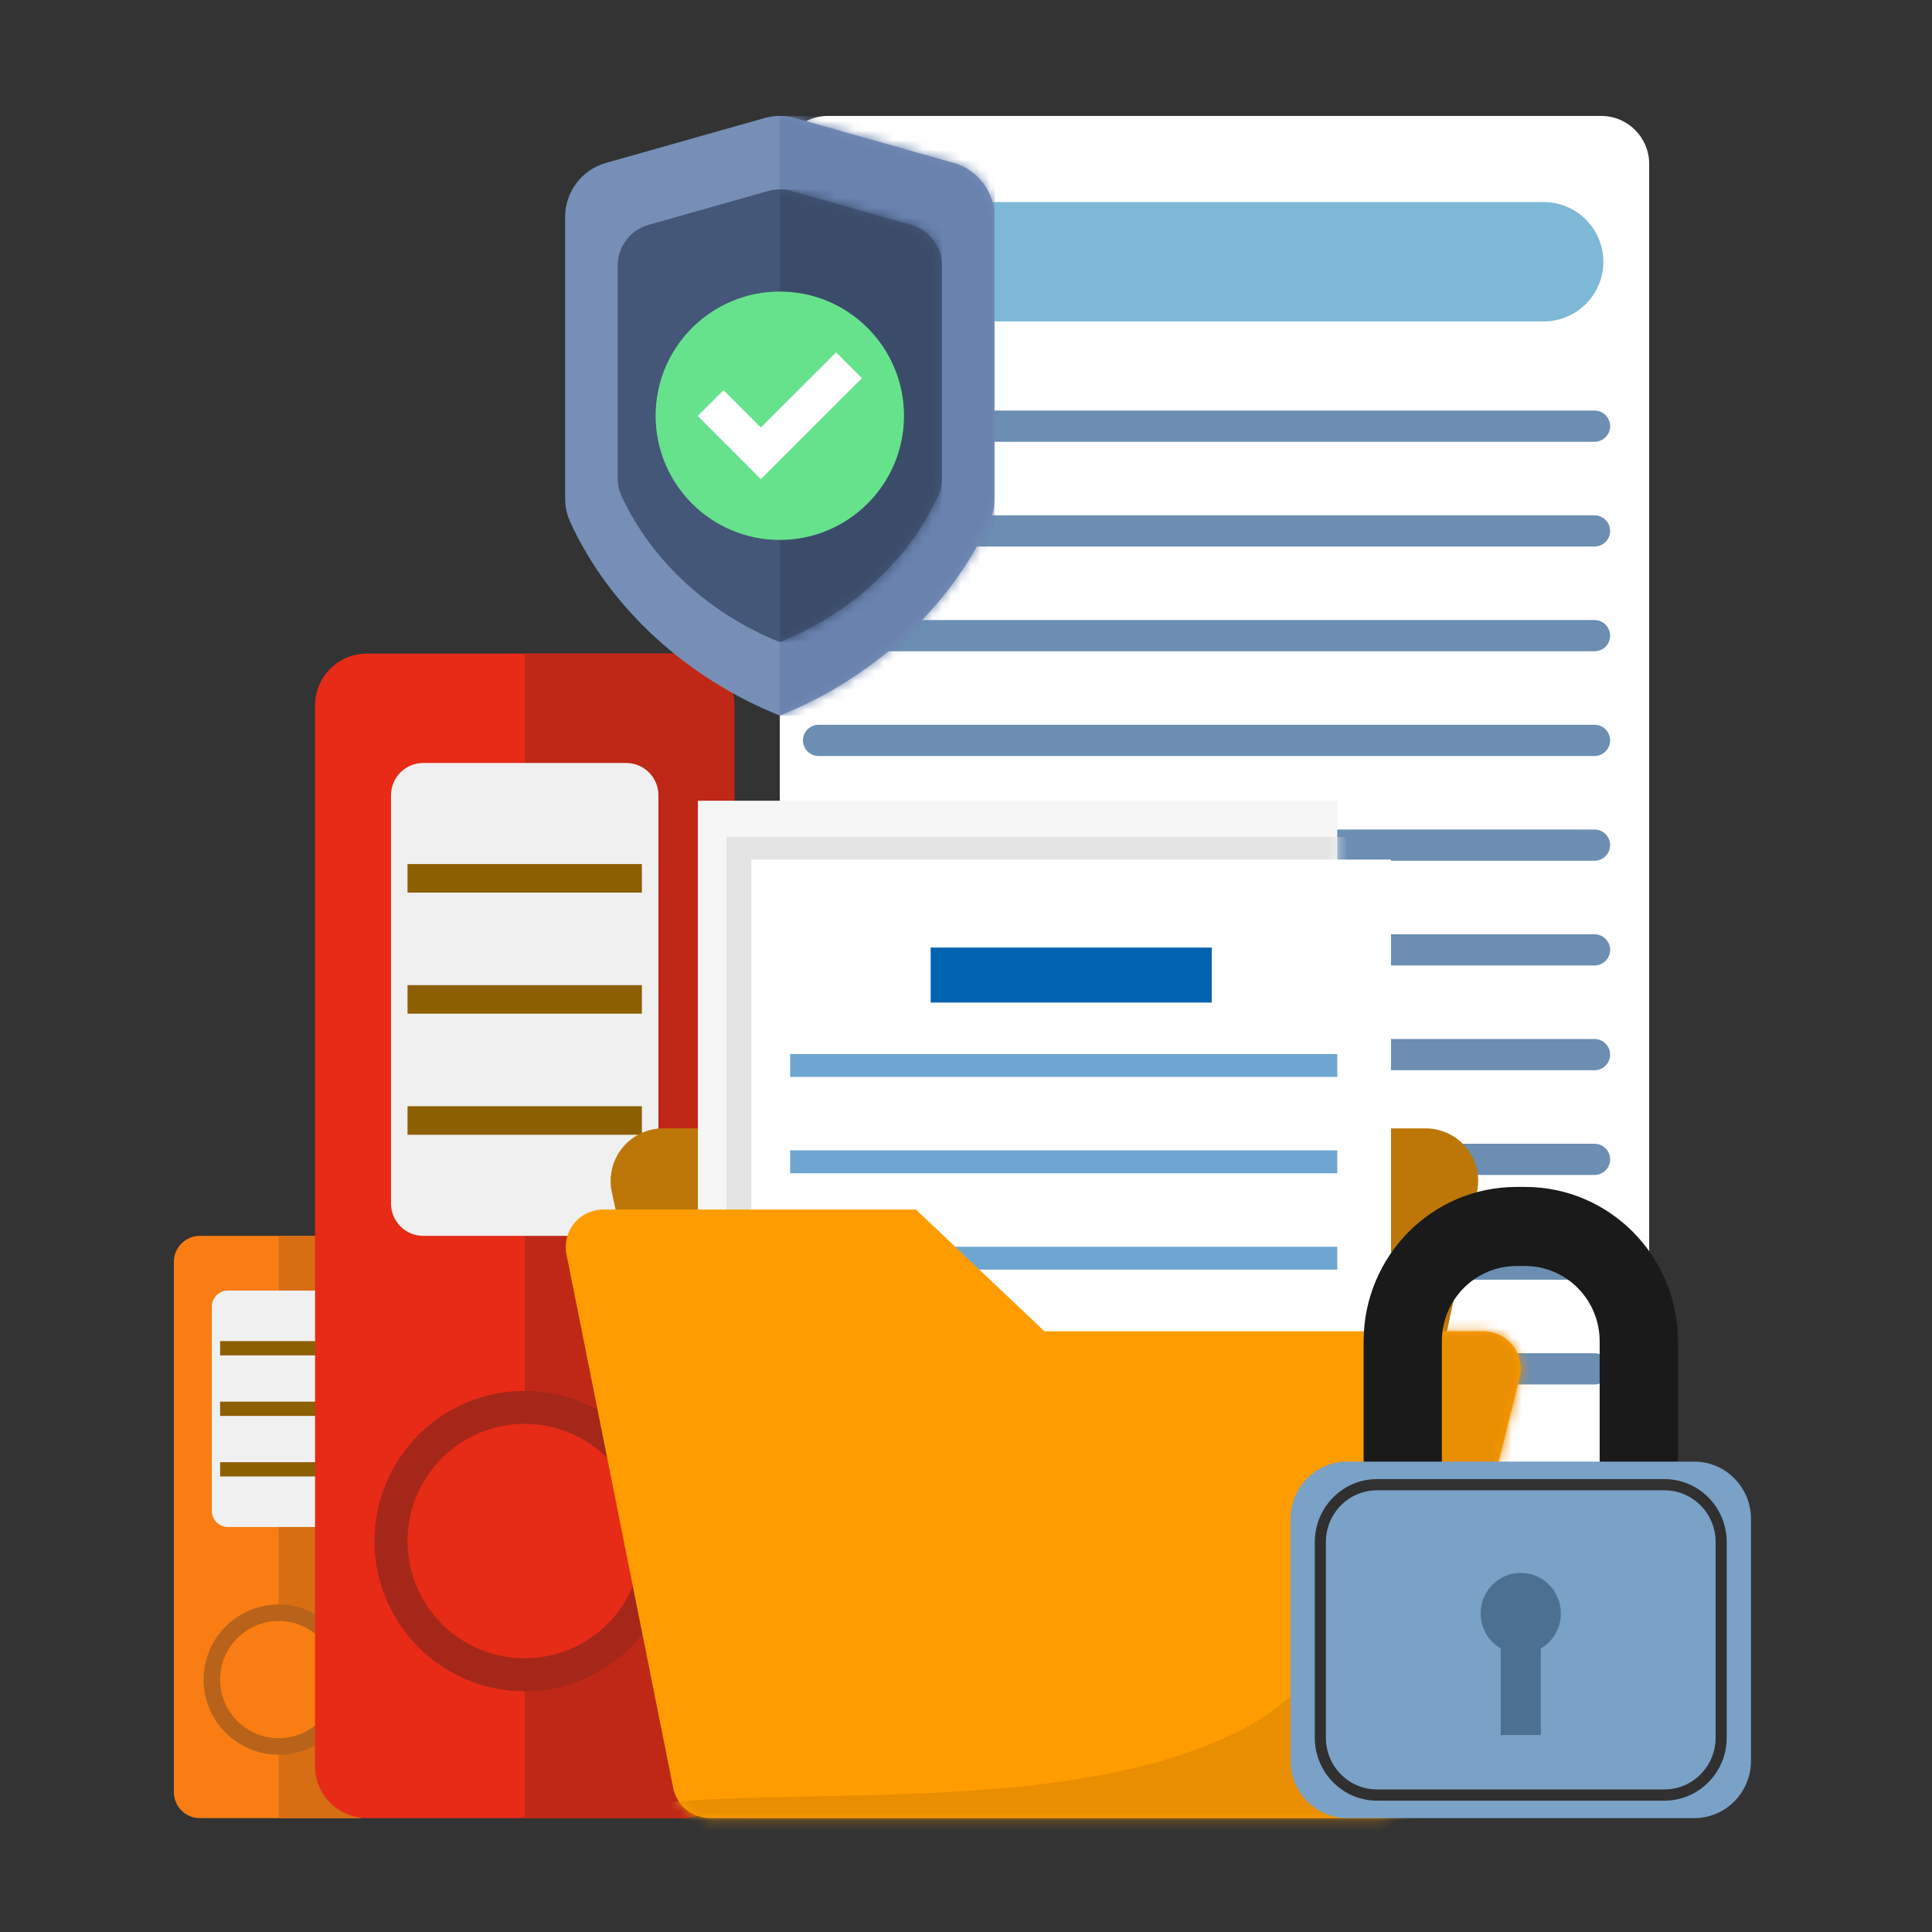 <svg width="200" height="200" viewBox="0 0 200 200" fill="none" xmlns="http://www.w3.org/2000/svg">
<rect x="0" y="0" width="200" height="200" fill="#333333" stroke="none"/>
<path fill-rule="evenodd" clip-rule="evenodd" d="M165.75 12C168.497 12 170.723 14.227 170.723 16.974C170.723 38.774 170.723 125.771 170.723 147.571C170.723 150.318 168.497 152.545 165.75 152.545C150.015 152.545 101.434 152.545 85.699 152.545C82.952 152.545 80.726 150.318 80.726 147.571C80.726 125.771 80.726 38.774 80.726 16.974C80.726 14.227 82.952 12 85.699 12C101.434 12 150.015 12 165.75 12Z" fill="white"/>
<path fill-rule="evenodd" clip-rule="evenodd" d="M159.8 20.919C161.438 20.919 163.01 21.57 164.168 22.729C165.327 23.887 165.978 25.459 165.978 27.097C165.978 28.735 165.327 30.307 164.168 31.465C163.01 32.624 161.438 33.275 159.8 33.275C145.585 33.275 110.694 33.275 96.48 33.275C94.841 33.275 93.27 32.624 92.111 31.465C90.953 30.307 90.302 28.735 90.302 27.097C90.302 25.459 90.953 23.887 92.111 22.729C93.27 21.57 94.841 20.919 96.48 20.919C110.694 20.919 145.585 20.919 159.8 20.919Z" fill="#7EB8D7"/>
<path d="M84.737 44.117H165.064M84.737 54.96H165.064M84.737 65.803H165.064M84.737 76.646H165.064M84.737 87.488H165.064M84.737 98.331H165.064M84.737 109.174H165.064M84.737 120.017H165.064M84.737 130.859H165.064M84.737 141.702H165.064" stroke="#6B8EB2" stroke-width="3.229" stroke-miterlimit="10" stroke-linecap="round" stroke-linejoin="round"/>
<path fill-rule="evenodd" clip-rule="evenodd" d="M37.014 127.935C37.727 127.935 38.411 128.219 38.915 128.723C39.419 129.227 39.702 129.91 39.702 130.623C39.702 140.613 39.702 175.536 39.702 185.526C39.702 186.238 39.419 186.922 38.915 187.426C38.411 187.93 37.727 188.213 37.014 188.213C32.843 188.213 24.859 188.213 20.688 188.213C19.975 188.213 19.291 187.93 18.787 187.426C18.283 186.922 18 186.238 18 185.526C18 175.536 18 140.613 18 130.623C18 129.91 18.283 129.227 18.787 128.723C19.291 128.219 19.975 127.935 20.688 127.935C24.859 127.935 32.843 127.935 37.014 127.935Z" fill="#F97D12"/>
<path fill-rule="evenodd" clip-rule="evenodd" d="M28.851 188.213V127.935H37.014C37.727 127.935 38.41 128.219 38.914 128.723C39.419 129.227 39.702 129.91 39.702 130.623V185.526C39.702 186.238 39.419 186.922 38.914 187.426C38.41 187.93 37.727 188.213 37.014 188.213H28.851Z" fill="#D76E13"/>
<path fill-rule="evenodd" clip-rule="evenodd" d="M28.851 166.098C33.141 166.098 36.625 169.582 36.625 173.873C36.625 178.163 33.141 181.647 28.851 181.647C24.56 181.647 21.076 178.163 21.076 173.873C21.076 169.582 24.56 166.098 28.851 166.098Z" fill="#B86319"/>
<path fill-rule="evenodd" clip-rule="evenodd" d="M28.851 167.807C32.199 167.807 34.917 170.525 34.917 173.873C34.917 177.22 32.199 179.938 28.851 179.938C25.503 179.938 22.785 177.22 22.785 173.873C22.785 170.525 25.503 167.807 28.851 167.807Z" fill="#F97D12"/>
<path fill-rule="evenodd" clip-rule="evenodd" d="M34.103 133.598C34.545 133.598 34.969 133.774 35.282 134.087C35.595 134.399 35.771 134.824 35.771 135.266C35.771 139.734 35.771 151.938 35.771 156.407C35.771 156.849 35.595 157.273 35.282 157.586C34.969 157.899 34.545 158.074 34.103 158.074C31.441 158.074 26.261 158.074 23.598 158.074C23.156 158.074 22.732 157.899 22.419 157.586C22.106 157.273 21.931 156.849 21.931 156.407C21.931 151.938 21.931 139.734 21.931 135.266C21.931 134.824 22.106 134.399 22.419 134.087C22.732 133.774 23.156 133.598 23.598 133.598C26.261 133.598 31.441 133.598 34.103 133.598Z" fill="#F0F0F0"/>
<path fill-rule="evenodd" clip-rule="evenodd" d="M34.917 138.831V140.308H22.785V138.831H34.917Z" fill="#8D5F03"/>
<path fill-rule="evenodd" clip-rule="evenodd" d="M34.917 145.098V146.575H22.785V145.098H34.917Z" fill="#8D5F03"/>
<path fill-rule="evenodd" clip-rule="evenodd" d="M34.917 151.365V152.842H22.785V151.365H34.917Z" fill="#8D5F03"/>
<path fill-rule="evenodd" clip-rule="evenodd" d="M70.644 67.657C72.07 67.657 73.437 68.224 74.445 69.232C75.454 70.24 76.02 71.607 76.02 73.033C76.02 93.012 76.02 162.859 76.02 182.838C76.02 184.263 75.454 185.631 74.445 186.639C73.437 187.647 72.07 188.213 70.644 188.213C62.302 188.213 46.333 188.213 37.991 188.213C36.565 188.213 35.198 187.647 34.19 186.639C33.182 185.631 32.615 184.263 32.615 182.838C32.615 162.859 32.615 93.012 32.615 73.033C32.615 71.607 33.182 70.24 34.19 69.232C35.198 68.224 36.565 67.657 37.991 67.657C46.333 67.657 62.302 67.657 70.644 67.657Z" fill="#E72B17"/>
<path fill-rule="evenodd" clip-rule="evenodd" d="M54.318 188.213V67.657H70.644C72.07 67.657 73.437 68.224 74.445 69.232C75.454 70.24 76.02 71.607 76.02 73.033V182.838C76.02 184.263 75.454 185.631 74.445 186.639C73.437 187.647 72.07 188.213 70.644 188.213H54.318Z" fill="#BF2817"/>
<path fill-rule="evenodd" clip-rule="evenodd" d="M54.317 143.983C62.899 143.983 69.866 150.95 69.866 159.532C69.866 168.113 62.899 175.08 54.317 175.08C45.736 175.08 38.769 168.113 38.769 159.532C38.769 150.95 45.736 143.983 54.317 143.983Z" fill="#A52719"/>
<path fill-rule="evenodd" clip-rule="evenodd" d="M54.318 147.4C61.014 147.4 66.449 152.836 66.449 159.532C66.449 166.227 61.014 171.663 54.318 171.663C47.622 171.663 42.187 166.227 42.187 159.532C42.187 152.836 47.622 147.4 54.318 147.4Z" fill="#E62B17"/>
<path fill-rule="evenodd" clip-rule="evenodd" d="M64.822 78.983C65.707 78.983 66.555 79.335 67.181 79.96C67.806 80.585 68.158 81.434 68.158 82.319C68.158 91.255 68.158 115.664 68.158 124.6C68.158 125.485 67.806 126.333 67.181 126.959C66.555 127.584 65.707 127.935 64.822 127.935C59.498 127.935 49.137 127.935 43.813 127.935C42.928 127.935 42.08 127.584 41.455 126.959C40.829 126.333 40.478 125.485 40.478 124.6C40.478 115.664 40.478 91.255 40.478 82.319C40.478 81.434 40.829 80.585 41.455 79.96C42.08 79.335 42.928 78.983 43.813 78.983C49.137 78.983 59.498 78.983 64.822 78.983Z" fill="#F0F0F0"/>
<path fill-rule="evenodd" clip-rule="evenodd" d="M66.449 89.448V92.402H42.187V89.448H66.449Z" fill="#8D5F03"/>
<path fill-rule="evenodd" clip-rule="evenodd" d="M66.449 101.982V104.936H42.187V101.982H66.449Z" fill="#8D5F03"/>
<path fill-rule="evenodd" clip-rule="evenodd" d="M66.449 114.516V117.47H42.187V114.516H66.449Z" fill="#8D5F03"/>
<path fill-rule="evenodd" clip-rule="evenodd" d="M63.333 123.397C62.987 121.79 63.385 120.112 64.418 118.833C65.451 117.553 67.007 116.81 68.651 116.81C85.72 116.81 130.51 116.81 147.579 116.81C149.223 116.81 150.779 117.553 151.811 118.833C152.844 120.112 153.243 121.79 152.896 123.397C149.084 141.072 138.916 188.213 138.916 188.213H77.313C77.313 188.213 67.145 141.072 63.333 123.397Z" fill="#BD7708"/>
<path fill-rule="evenodd" clip-rule="evenodd" d="M138.435 82.891V160.017H72.244V82.891H138.435Z" fill="#F6F6F6"/>
<mask id="mask0_331_86574" style="mask-type:luminance" maskUnits="userSpaceOnUse" x="72" y="82" width="67" height="79">
<path d="M138.435 82.891V160.017H72.244V82.891H138.435Z" fill="white"/>
</mask>
<g mask="url(#mask0_331_86574)">
<path fill-rule="evenodd" clip-rule="evenodd" d="M141.397 86.641V163.767H75.207V86.641H141.397Z" fill="#E4E4E4"/>
</g>
<path fill-rule="evenodd" clip-rule="evenodd" d="M143.986 89.003V166.129H77.796V89.003H143.986Z" fill="white"/>
<path fill-rule="evenodd" clip-rule="evenodd" d="M143.986 89.003V166.129H77.796V89.003H143.986Z" fill="white"/>
<path fill-rule="evenodd" clip-rule="evenodd" d="M125.44 98.092V103.785H96.343V98.092H125.44Z" fill="#0063B0"/>
<path fill-rule="evenodd" clip-rule="evenodd" d="M138.435 109.114V111.481H81.795V109.114H138.435Z" fill="#6EA6D1"/>
<path fill-rule="evenodd" clip-rule="evenodd" d="M138.435 119.087V121.454H81.795V119.087H138.435Z" fill="#6EA6D1"/>
<path fill-rule="evenodd" clip-rule="evenodd" d="M138.435 129.061V131.428H81.795V129.061H138.435Z" fill="#6EA6D1"/>
<path fill-rule="evenodd" clip-rule="evenodd" d="M58.641 129.851C58.413 128.711 58.708 127.529 59.445 126.63C60.182 125.731 61.283 125.21 62.445 125.21C72.446 125.21 94.814 125.21 94.814 125.21L108.115 137.811C108.115 137.811 140.834 137.811 153.548 137.811C154.743 137.811 155.871 138.361 156.607 139.303C157.342 140.245 157.602 141.473 157.312 142.632C154.733 152.951 148.741 176.916 146.652 185.274C146.22 187.002 144.668 188.213 142.888 188.213C130.774 188.213 85.877 188.213 73.494 188.213C71.645 188.213 70.052 186.908 69.689 185.094C67.636 174.829 61.082 142.058 58.641 129.851Z" fill="#FF9C00"/>
<mask id="mask1_331_86574" style="mask-type:luminance" maskUnits="userSpaceOnUse" x="58" y="125" width="100" height="64">
<path d="M58.641 129.851C58.413 128.711 58.708 127.529 59.445 126.63C60.182 125.731 61.283 125.21 62.445 125.21C72.446 125.21 94.814 125.21 94.814 125.21L108.115 137.811C108.115 137.811 140.834 137.811 153.548 137.811C154.743 137.811 155.871 138.361 156.607 139.303C157.342 140.245 157.602 141.473 157.312 142.632C154.733 152.951 148.741 176.916 146.652 185.274C146.22 187.002 144.668 188.213 142.888 188.213C130.774 188.213 85.877 188.213 73.494 188.213C71.645 188.213 70.052 186.908 69.689 185.094C67.636 174.829 61.082 142.058 58.641 129.851Z" fill="white"/>
</mask>
<g mask="url(#mask1_331_86574)">
<path fill-rule="evenodd" clip-rule="evenodd" d="M148.518 131.695C147.855 138.778 147.613 169.644 128.075 179.294C111.11 187.673 85.317 185.053 68.47 186.629C68.958 187.186 74.002 201.731 112.776 202.713C149.171 203.635 162.797 192.524 170.414 172.301C182.446 140.356 163.328 134.976 159.994 132.728" fill="#E88E00"/>
</g>
<path d="M156.98 122.872C148.244 122.872 141.161 130.027 141.161 138.854C141.161 138.881 141.161 146.191 141.161 153.116H149.261C149.261 146.191 149.261 138.881 149.261 138.854C149.261 134.547 152.717 131.057 156.98 131.057H157.88C162.143 131.057 165.596 134.547 165.596 138.854V153.116H173.696V138.854C173.696 130.027 166.616 122.872 157.88 122.872H156.98Z" fill="#1A1A1A"/>
<path d="M133.596 157.24C133.596 153.962 136.225 151.305 139.469 151.305H175.388C178.631 151.305 181.262 153.962 181.262 157.24V182.278C181.262 185.556 178.631 188.213 175.388 188.213H139.469C136.225 188.213 133.596 185.556 133.596 182.278V157.24Z" fill="#7AA1C6"/>
<path d="M142.554 153.116C138.994 153.116 136.108 156.032 136.108 159.63C136.108 159.669 136.108 179.849 136.108 179.887C136.108 183.485 138.994 186.404 142.554 186.404H172.3C175.86 186.404 178.748 183.485 178.748 179.887V159.63C178.748 156.032 175.86 153.116 172.3 153.116H142.554ZM142.554 154.274H172.3C175.227 154.274 177.601 156.672 177.601 159.63V179.887C177.601 182.845 175.227 185.244 172.3 185.244H142.554C139.626 185.244 137.254 182.845 137.254 179.887C137.254 179.849 137.254 159.669 137.254 159.63C137.254 156.672 139.626 154.274 142.554 154.274Z" fill="#303030"/>
<path d="M153.277 167.021C153.277 164.705 155.135 162.827 157.428 162.827C159.721 162.827 161.579 164.705 161.579 167.021C161.579 169.337 159.721 171.215 157.428 171.215C155.135 171.215 153.277 169.337 153.277 167.021Z" fill="#4C7092"/>
<path d="M155.352 167.021H159.504V179.609H155.352V167.021Z" fill="#4C7092"/>
<path fill-rule="evenodd" clip-rule="evenodd" d="M79.146 12.219C80.179 11.927 81.273 11.927 82.305 12.219C85.69 13.177 93.739 15.455 98.727 16.866C101.225 17.573 102.949 19.853 102.949 22.448C102.949 30.453 102.949 47.029 102.949 51.626C102.949 52.46 102.769 53.283 102.422 54.041C98.289 63.051 90.214 70.283 80.726 74.075C71.238 70.283 63.163 63.051 59.029 54.041C58.683 53.283 58.503 52.46 58.503 51.626C58.503 47.029 58.503 30.453 58.503 22.448C58.503 19.853 60.227 17.573 62.724 16.866C67.713 15.455 75.762 13.177 79.146 12.219Z" fill="#778EB6"/>
<mask id="mask2_331_86574" style="mask-type:luminance" maskUnits="userSpaceOnUse" x="58" y="12" width="45" height="63">
<path d="M79.146 12.219C80.179 11.927 81.273 11.927 82.305 12.219C85.69 13.177 93.739 15.455 98.727 16.866C101.225 17.573 102.949 19.853 102.949 22.448C102.949 30.453 102.949 47.029 102.949 51.626C102.949 52.46 102.769 53.283 102.422 54.041C98.289 63.051 90.214 70.283 80.726 74.075C71.238 70.283 63.163 63.051 59.029 54.041C58.683 53.283 58.503 52.46 58.503 51.626C58.503 47.029 58.503 30.453 58.503 22.448C58.503 19.853 60.227 17.573 62.724 16.866C67.713 15.455 75.762 13.177 79.146 12.219Z" fill="white"/>
</mask>
<g mask="url(#mask2_331_86574)">
<path fill-rule="evenodd" clip-rule="evenodd" d="M102.95 12V74.075H80.727V12H102.95Z" fill="#6982AE"/>
</g>
<path fill-rule="evenodd" clip-rule="evenodd" d="M79.533 19.769C80.312 19.548 81.138 19.548 81.918 19.769C84.474 20.492 90.551 22.212 94.317 23.277C96.203 23.811 97.504 25.532 97.504 27.492C97.504 33.536 97.504 46.052 97.504 49.523C97.504 50.152 97.369 50.773 97.107 51.346C93.986 58.149 87.889 63.608 80.725 66.472C73.562 63.608 67.465 58.149 64.344 51.346C64.082 50.773 63.946 50.152 63.946 49.523C63.946 46.052 63.946 33.536 63.946 27.492C63.946 25.532 65.248 23.811 67.134 23.277C70.9 22.212 76.977 20.492 79.533 19.769Z" fill="#445778"/>
<mask id="mask3_331_86574" style="mask-type:luminance" maskUnits="userSpaceOnUse" x="63" y="19" width="35" height="48">
<path d="M79.533 19.769C80.312 19.548 81.138 19.548 81.918 19.769C84.474 20.492 90.551 22.212 94.317 23.277C96.203 23.811 97.504 25.532 97.504 27.492C97.504 33.536 97.504 46.052 97.504 49.523C97.504 50.152 97.369 50.773 97.107 51.346C93.986 58.149 87.889 63.608 80.725 66.472C73.562 63.608 67.465 58.149 64.344 51.346C64.082 50.773 63.946 50.152 63.946 49.523C63.946 46.052 63.946 33.536 63.946 27.492C63.946 25.532 65.248 23.811 67.134 23.277C70.9 22.212 76.977 20.492 79.533 19.769Z" fill="white"/>
</mask>
<g mask="url(#mask3_331_86574)">
<path fill-rule="evenodd" clip-rule="evenodd" d="M97.505 19.603V66.472H80.726V19.603H97.505Z" fill="#3B4C6A"/>
</g>
<path fill-rule="evenodd" clip-rule="evenodd" d="M80.725 30.182C87.82 30.182 93.581 35.943 93.581 43.038C93.581 50.133 87.82 55.893 80.725 55.893C73.63 55.893 67.87 50.133 67.87 43.038C67.87 35.943 73.63 30.182 80.725 30.182Z" fill="#67E28C"/>
<path fill-rule="evenodd" clip-rule="evenodd" d="M78.762 49.598L78.761 49.598L72.229 43.059L74.898 40.392L78.764 44.261L86.556 36.477L89.223 39.147L78.762 49.598L78.762 49.598Z" fill="white"/>
</svg>
